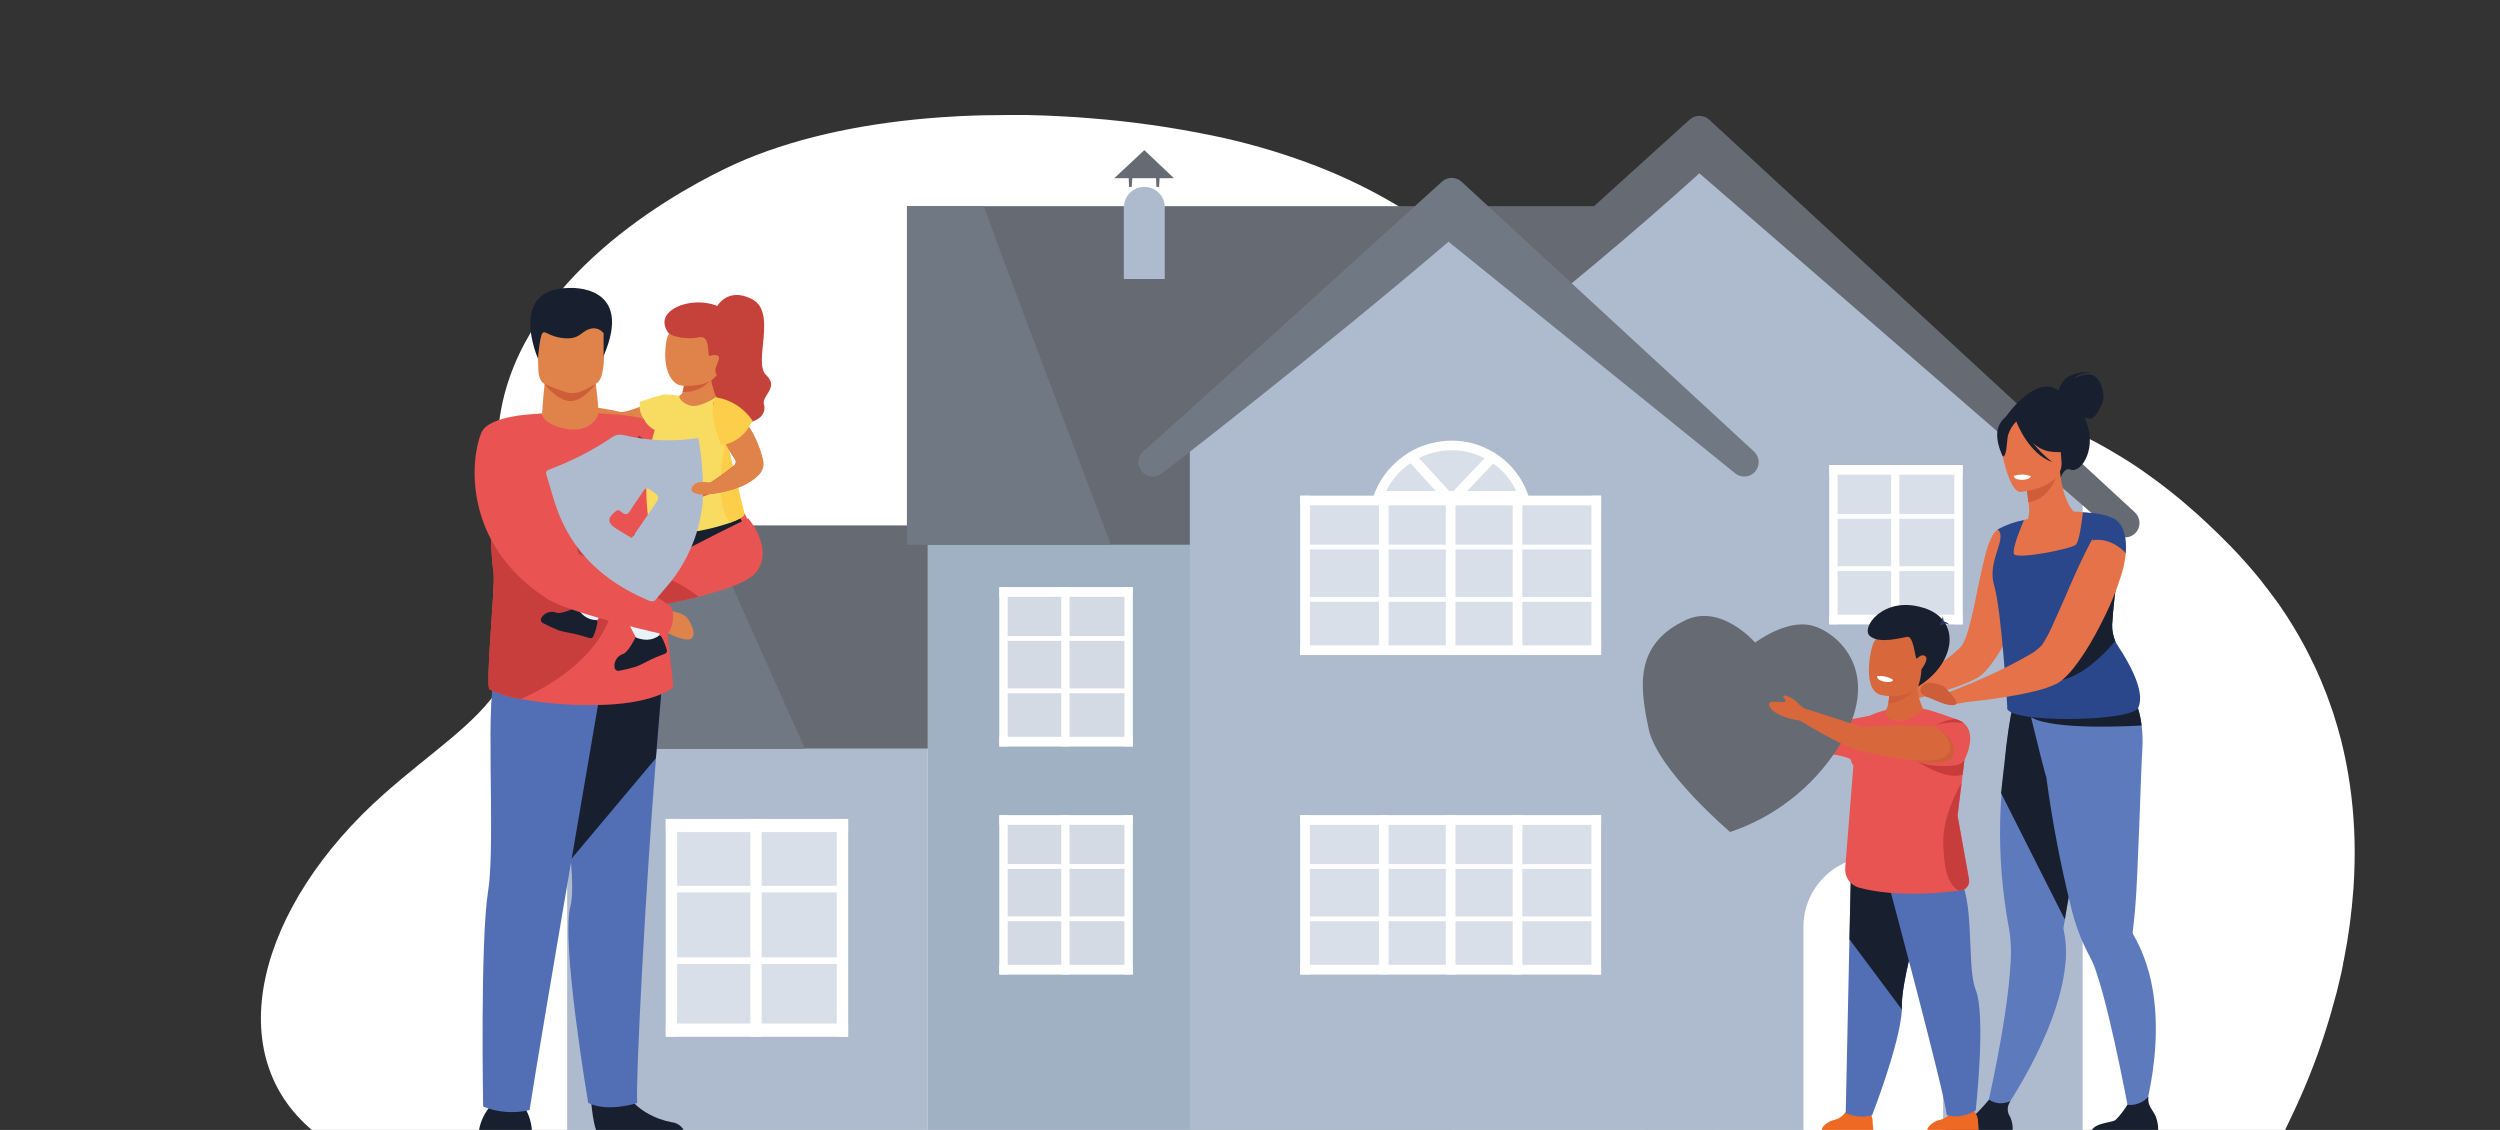 <?xml version="1.0" encoding="UTF-8"?>
<svg xmlns="http://www.w3.org/2000/svg" viewBox="0 0 402.31 181.83">
  <rect x="0" y="0" width="402.31" height="181.83" fill="#333333" stroke="none"/>
  <defs>
    <style>
      .cls-1 {
        fill: none;
      }

      .cls-2 {
        fill: #c5423b;
      }

      .cls-3 {
        fill: #e85452;
      }

      .cls-4 {
        fill: #f8dc62;
      }

      .cls-5 {
        fill: #2a478c;
      }

      .cls-6 {
        fill: #526eb5;
      }

      .cls-7 {
        fill: #f7935a;
      }

      .cls-8 {
        fill: #1f3866;
      }

      .cls-9 {
        fill: #18202f;
      }

      .cls-10 {
        fill: #8e3636;
      }

      .cls-11, .cls-12 {
        isolation: isolate;
      }

      .cls-13 {
        fill: #c73e3c;
      }

      .cls-14 {
        fill: #aebbce;
      }

      .cls-15 {
        fill: #707884;
      }

      .cls-16 {
        fill: #ce5d39;
      }

      .cls-17, .cls-12 {
        fill: #fff;
      }

      .cls-18 {
        fill: #181f2f;
      }

      .cls-19 {
        fill: #e95352;
      }

      .cls-20 {
        fill: #fdce4a;
      }

      .cls-21 {
        fill: #ee6923;
      }

      .cls-22 {
        fill: #666b73;
      }

      .cls-23 {
        fill: #526fb5;
      }

      .cls-24 {
        fill: #e57248;
      }

      .cls-25 {
        fill: #f15e24;
      }

      .cls-26 {
        fill: #d8673c;
      }

      .cls-27 {
        fill: #c73d3c;
      }

      .cls-28 {
        fill: #a1b1c4;
      }

      .cls-29 {
        fill: #e0834a;
      }

      .cls-30 {
        fill: #e9f2f9;
      }

      .cls-31 {
        fill: #5c7abc;
      }

      .cls-12 {
        opacity: .53;
      }
    </style>
  </defs>
  <g class="cls-11">
    <g id="Layer_2">
      <path id="Path_253" class="cls-17" d="M51.23,182.69l316.1-.05s.92-1.84,2.06-4.31c.85-1.84,1.9-4.21,2.99-7.11h0c.2-.53.41-1.09.62-1.66.29-.8.57-1.64.86-2.51.11-.31.21-.65.31-.97.64-1.97,1.25-4.08,1.84-6.32.05-.16.08-.31.12-.47.21-.86.41-1.73.62-2.62.1-.5.21-1,.31-1.5v-.1c0-.18.08-.38.12-.56.75-3.77,1.26-7.59,1.54-11.43.05-.71.09-1.42.12-2.13s.06-1.45.07-2.18c.1-4.7-.23-9.4-1-14.04-.31-1.84-.7-3.76-1.18-5.66-.36-1.38-.76-2.76-1.2-4.15-.08-.26-.17-.52-.26-.77-1.07-3.17-2.38-6.25-3.92-9.22-.14-.28-.29-.55-.43-.83-1.22-2.28-2.56-4.49-4.03-6.62l-.47-.66c-.92-1.24-1.84-2.48-2.81-3.69-1.45-1.79-3.02-3.55-4.72-5.3-2.36-2.41-4.69-4.61-7-6.58-.92-.82-1.91-1.59-2.85-2.34s-1.62-1.26-2.42-1.84l-.14-.1c-1.84-1.36-3.69-2.61-5.53-3.69l-1.12-.67c-1.79-1.05-3.56-2-5.33-2.84l-1.15-.53c-10.36-4.68-21.78-6.5-33.08-5.27-7.64.7-14.51,2.37-20.41,3.56l-1.14.23c-3.34.76-6.77,1.11-10.19,1.04-4.67-.3-8.49-3.13-12.58-7.32l-.92-.92c-2.39-2.52-4.89-5.46-7.75-8.58-.52-.57-1.05-1.14-1.59-1.73-1.08-1.14-2.2-2.32-3.39-3.5l-.55-.54-1.23-1.18-.55-.53c-1.35-1.26-2.76-2.52-4.29-3.78-7.59-6.3-16.2-11.24-25.47-14.61h0c-4.94-1.81-10.01-3.25-15.17-4.31-6.42-1.32-12.93-2.25-19.46-2.76-1.62-.14-3.26-.25-4.91-.33s-3.53-.17-5.31-.2h-3.2c-2.64,0-5.27.06-7.89.19-.92.05-1.84.1-2.76.17-11.34.79-22.27,2.94-31.49,6.77-6.45,2.68-30.84,14.69-37.98,35.02-2.46,6.99-2.65,14.58-.53,21.68,8,28.25-4.29,31.79-19.61,45.34-20.49,18.09-27.08,42.49-10.65,55.01Z"/>
      <g id="Group_12274">
        <rect id="Rectangle_6311" class="cls-22" x="87.83" y="84.55" width="61.49" height="35.95"/>
        <rect id="Rectangle_6312" class="cls-28" x="149.31" y="70.63" width="84.32" height="111.7"/>
        <rect id="Rectangle_6313" class="cls-22" x="145.95" y="33.18" width="120.54" height="54.48"/>
        <path id="Path_19489" class="cls-14" d="M336.83,80.62l-1.68-1.58v-1.61h-1.71l-59.98-56.46-63.37,59.65h54.58v101.98h70.48v-101.98h1.68Z"/>
        <g id="Group_12213">
          <path id="Path_19490" class="cls-22" d="M341.97,86.48c-.59,0-1.15-.22-1.58-.62l-66.92-57.97c-21.32,19.32-46.08,37.93-46.82,38.43-1.07.71-2.51.42-3.22-.64-.68-1.02-.45-2.4.53-3.14,1.53-1.26,29.46-26.53,47.94-43.29.9-.81,2.26-.8,3.15.01l68.5,63.19c.94.87,1,2.34.13,3.28-.44.48-1.06.75-1.71.74h0Z"/>
        </g>
        <path id="Path_19491" class="cls-14" d="M233.63,30.95l-42.16,39.69v111.7h84.32v-111.7l-42.17-39.69Z"/>
        <g id="Group_12225">
          <path id="Path_19492" class="cls-12" d="M257.65,79.78h-12.5c-.65-1.83-1.73-3.48-3.15-4.81-.37-.34-.76-.65-1.16-.94-.43-.34-.89-.63-1.38-.86-1.78-.98-3.77-1.49-5.8-1.48-2.03,0-4.03.48-5.84,1.42-.48.24-.95.53-1.38.85-.45.31-.88.65-1.29,1.02-1.46,1.32-2.58,2.97-3.27,4.81h-12.62v25.62h11.82s24.77,0,24.77,0h0s11.82,0,11.82,0v-25.62Z"/>
          <g id="Group_12214">
            <path id="Path_19493" class="cls-17" d="M223.05,79.01h20.95c-.62-1.31-1.48-2.48-2.53-3.47-.34-.31-.7-.6-1.07-.87-.39-.31-.82-.58-1.27-.8-1.67-.93-3.55-1.42-5.47-1.41-1.9,0-3.78.45-5.47,1.33-.45.22-.87.49-1.27.78-.43.29-.85.62-1.23.97-1.08.98-1.97,2.16-2.62,3.46ZM246.24,80.55h-25.49l.39-1.04c.74-1.95,1.93-3.7,3.48-5.1.43-.39.89-.76,1.37-1.09.46-.34.95-.64,1.46-.9,1.91-.99,4.04-1.51,6.19-1.51,2.16-.01,4.29.53,6.18,1.58.52.26,1.02.57,1.48.93.43.3.83.63,1.21.98,1.51,1.41,2.66,3.17,3.36,5.12l.36,1.03Z"/>
          </g>
          <g id="Group_12215">
            <rect id="Rectangle_6314" class="cls-17" x="232.67" y="79.78" width="1.55" height="25.62"/>
          </g>
          <g id="Group_12216">
            <rect id="Rectangle_6315" class="cls-17" x="209.81" y="87.65" width="46.77" height=".77"/>
          </g>
          <g id="Group_12217">
            <rect id="Rectangle_6316" class="cls-17" x="209.81" y="96.07" width="46.77" height=".77"/>
          </g>
          <g id="Group_12218">
            <rect id="Rectangle_6317" class="cls-17" x="221.9" y="79.78" width="1.55" height="25.62"/>
          </g>
          <g id="Group_12219">
            <rect id="Rectangle_6318" class="cls-17" x="243.43" y="79.78" width="1.55" height="25.62"/>
          </g>
          <g id="Group_12220">
            <rect id="Rectangle_6319" class="cls-17" x="256.1" y="79.78" width="1.55" height="25.62"/>
          </g>
          <g id="Group_12221">
            <rect id="Rectangle_6320" class="cls-17" x="209.24" y="79.78" width="1.55" height="25.62"/>
          </g>
          <g id="Group_12222">
            <rect id="Rectangle_6321" class="cls-17" x="209.24" y="103.86" width="48.41" height="1.55"/>
          </g>
          <g id="Group_12223">
            <rect id="Rectangle_6322" class="cls-17" x="209.24" y="79.78" width="48.41" height="1.55"/>
          </g>
          <g id="Group_12224">
            <path id="Path_19494" class="cls-17" d="M240.83,74.03l-7.31,7.71-7.09-7.79c.44-.32.9-.61,1.38-.85l5.73,6.29,5.91-6.23c.49.24.96.53,1.39.86Z"/>
          </g>
        </g>
        <g id="Group_12235">
          <rect id="Rectangle_6323" class="cls-12" x="209.24" y="131.19" width="48.41" height="25.62"/>
          <g id="Group_12226">
            <rect id="Rectangle_6324" class="cls-17" x="232.67" y="131.19" width="1.55" height="25.62"/>
          </g>
          <g id="Group_12227">
            <rect id="Rectangle_6325" class="cls-17" x="209.81" y="139.05" width="46.77" height=".77"/>
          </g>
          <g id="Group_12228">
            <rect id="Rectangle_6326" class="cls-17" x="209.81" y="147.47" width="46.77" height=".77"/>
          </g>
          <g id="Group_12229">
            <rect id="Rectangle_6327" class="cls-17" x="221.9" y="131.19" width="1.55" height="25.62"/>
          </g>
          <g id="Group_12230">
            <rect id="Rectangle_6328" class="cls-17" x="243.43" y="131.19" width="1.55" height="25.62"/>
          </g>
          <g id="Group_12231">
            <rect id="Rectangle_6329" class="cls-17" x="256.1" y="131.19" width="1.55" height="25.62"/>
          </g>
          <g id="Group_12232">
            <rect id="Rectangle_6330" class="cls-17" x="209.24" y="131.19" width="1.55" height="25.62"/>
          </g>
          <g id="Group_12233">
            <rect id="Rectangle_6331" class="cls-17" x="209.24" y="155.26" width="48.41" height="1.55"/>
          </g>
          <g id="Group_12234">
            <rect id="Rectangle_6332" class="cls-17" x="209.24" y="131.19" width="48.41" height="1.55"/>
          </g>
        </g>
        <g id="Group_12243">
          <rect id="Rectangle_6333" class="cls-12" x="160.83" y="131.19" width="21.45" height="25.62"/>
          <g id="Group_12236">
            <rect id="Rectangle_6334" class="cls-17" x="180.95" y="131.19" width="1.33" height="25.62"/>
          </g>
          <g id="Group_12237">
            <rect id="Rectangle_6335" class="cls-17" x="161.09" y="139.05" width="20.73" height=".77"/>
          </g>
          <g id="Group_12238">
            <rect id="Rectangle_6336" class="cls-17" x="161.09" y="147.47" width="20.73" height=".77"/>
          </g>
          <g id="Group_12239">
            <rect id="Rectangle_6337" class="cls-17" x="170.78" y="131.19" width="1.33" height="25.62"/>
          </g>
          <g id="Group_12240">
            <rect id="Rectangle_6338" class="cls-17" x="160.83" y="131.19" width="1.33" height="25.62"/>
          </g>
          <g id="Group_12241">
            <rect id="Rectangle_6339" class="cls-17" x="160.83" y="155.26" width="21.45" height="1.55"/>
          </g>
          <g id="Group_12242">
            <rect id="Rectangle_6340" class="cls-17" x="160.83" y="131.19" width="21.45" height="1.55"/>
          </g>
        </g>
        <g id="Group_12251">
          <rect id="Rectangle_6341" class="cls-12" x="160.83" y="94.49" width="21.45" height="25.62"/>
          <g id="Group_12244">
            <rect id="Rectangle_6342" class="cls-17" x="180.95" y="94.49" width="1.33" height="25.62"/>
          </g>
          <g id="Group_12245">
            <rect id="Rectangle_6343" class="cls-17" x="161.09" y="102.36" width="20.73" height=".77"/>
          </g>
          <g id="Group_12246">
            <rect id="Rectangle_6344" class="cls-17" x="161.09" y="110.78" width="20.73" height=".77"/>
          </g>
          <g id="Group_12247">
            <rect id="Rectangle_6345" class="cls-17" x="170.78" y="94.49" width="1.33" height="25.62"/>
          </g>
          <g id="Group_12248">
            <rect id="Rectangle_6346" class="cls-17" x="160.83" y="94.49" width="1.33" height="25.62"/>
          </g>
          <g id="Group_12249">
            <rect id="Rectangle_6347" class="cls-17" x="160.83" y="118.57" width="21.45" height="1.55"/>
          </g>
          <g id="Group_12250">
            <rect id="Rectangle_6348" class="cls-17" x="160.83" y="94.49" width="21.45" height="1.55"/>
          </g>
        </g>
        <g id="Group_12259">
          <rect id="Rectangle_6349" class="cls-12" x="294.38" y="74.84" width="21.45" height="25.62"/>
          <g id="Group_12252">
            <rect id="Rectangle_6350" class="cls-17" x="314.5" y="74.84" width="1.33" height="25.62"/>
          </g>
          <g id="Group_12253">
            <rect id="Rectangle_6351" class="cls-17" x="294.63" y="82.71" width="20.73" height=".77"/>
          </g>
          <g id="Group_12254">
            <rect id="Rectangle_6352" class="cls-17" x="294.63" y="91.13" width="20.73" height=".77"/>
          </g>
          <g id="Group_12255">
            <rect id="Rectangle_6353" class="cls-17" x="304.33" y="74.84" width="1.33" height="25.62"/>
          </g>
          <g id="Group_12256">
            <rect id="Rectangle_6354" class="cls-17" x="294.38" y="74.84" width="1.33" height="25.62"/>
          </g>
          <g id="Group_12257">
            <rect id="Rectangle_6355" class="cls-17" x="294.38" y="98.92" width="21.45" height="1.55"/>
          </g>
          <g id="Group_12258">
            <rect id="Rectangle_6356" class="cls-17" x="294.38" y="74.84" width="21.45" height="1.55"/>
          </g>
        </g>
        <g id="Group_12260">
          <path id="Path_19495" class="cls-15" d="M185.52,76.69c-1.28,0-2.32-1.03-2.33-2.31,0-.73.34-1.42.92-1.86,1.54-1.26,29.46-26.53,47.94-43.29.9-.81,2.26-.8,3.15.01l47.07,43.43c.94.87.99,2.34.12,3.28s-2.34.99-3.28.12h0l-46.01-37.17c-19.97,17.08-45.56,36.91-46.3,37.4-.38.25-.83.39-1.29.38Z"/>
        </g>
        <rect id="Rectangle_6357" class="cls-14" x="91.27" y="120.51" width="58.04" height="61.4"/>
        <g id="Group_12262">
          <g id="Group_12261">
            <path id="Rectangle_6358" class="cls-17" d="M301.52,137.85h0c6.17,0,11.17,5,11.17,11.17h0v33.81h-22.47v-33.68c0-6.24,5.06-11.3,11.3-11.3h0Z"/>
            <path id="Path_19496" class="cls-12" d="M310.56,149.26v.49h-18.2v-.4c0-4.81,3.92-8.71,8.73-8.7h.83c4.76-.01,8.63,3.83,8.64,8.59v.02Z"/>
            <rect id="Rectangle_6359" class="cls-12" x="292.36" y="152.56" width="18.2" height="7.28"/>
            <rect id="Rectangle_6360" class="cls-12" x="292.36" y="162.25" width="18.2" height="11.91"/>
          </g>
        </g>
        <g id="Group_12270">
          <rect id="Rectangle_6361" class="cls-12" x="107.15" y="131.79" width="29.33" height="35.03"/>
          <g id="Group_12263">
            <rect id="Rectangle_6362" class="cls-17" x="134.66" y="131.79" width="1.82" height="35.03"/>
          </g>
          <g id="Group_12264">
            <rect id="Rectangle_6363" class="cls-17" x="107.49" y="142.55" width="28.34" height="1.06"/>
          </g>
          <g id="Group_12265">
            <rect id="Rectangle_6364" class="cls-17" x="107.49" y="154.06" width="28.34" height="1.06"/>
          </g>
          <g id="Group_12266">
            <rect id="Rectangle_6365" class="cls-17" x="120.75" y="131.79" width="1.82" height="35.03"/>
          </g>
          <g id="Group_12267">
            <rect id="Rectangle_6366" class="cls-17" x="107.15" y="131.79" width="1.82" height="35.03"/>
          </g>
          <g id="Group_12268">
            <rect id="Rectangle_6367" class="cls-17" x="107.15" y="164.71" width="29.33" height="2.11"/>
          </g>
          <g id="Group_12269">
            <rect id="Rectangle_6368" class="cls-17" x="107.15" y="131.79" width="29.33" height="2.11"/>
          </g>
        </g>
        <path id="Path_19497" class="cls-15" d="M129.53,120.51h-41.7v-35.95h25.65l16.05,35.95Z"/>
        <path id="Path_19498" class="cls-15" d="M178.77,87.66h-32.82v-54.48h12.34c3.52,9.7,14.32,38.24,20.48,54.48Z"/>
        <g id="Group_12273">
          <path id="Rectangle_6369" class="cls-14" d="M184.18,30.08h0c1.8,0,3.26,1.46,3.26,3.26v11.56h-6.59v-11.5c0-1.84,1.49-3.33,3.33-3.33Z"/>
          <path id="Path_19499" class="cls-22" d="M179.31,28.68h9.6l-4.76-4.52-4.84,4.52Z"/>
          <g id="Group_12271">
            <path id="Path_19500" class="cls-22" d="M182.12,30.08h-.43l-.06-1.53h.59l-.1,1.53Z"/>
          </g>
          <g id="Group_12272">
            <path id="Path_19501" class="cls-22" d="M186.52,30.08h-.43l-.06-1.53h.59l-.1,1.53Z"/>
          </g>
        </g>
      </g>
      <rect class="cls-1" x="36.52" y="6.67" width="318.48" height="176.94"/>
      <rect class="cls-1" x="48.79" y="-11.67" width="334.54" height="195.38"/>
      <g id="Group_339">
        <g id="Group_336">
          <path id="Path_269" class="cls-29" d="M105.93,64.19s-5.03,2.38-6.18,2.08-5.48-1.07-6.1-.8c0,0-.69,1.11-.17,1.84s4.76,2.68,6.28,2.76,7.37-.98,8.56-1.94l-2.39-3.95Z"/>
          <path id="Path_270" class="cls-7" d="M93.78,65.5s-1.94-.81-2.58.09c-.54.64-.87,1.43-.92,2.27.07.46,1.39.66,1.92.3.59-.33,1.21-.62,1.84-.86l-.26-1.81Z"/>
        </g>
        <path id="Path_271" class="cls-19" d="M96.29,66.55c1.37,5.43,3.22,10.72,5.53,15.81.81,1.74,1.82,3.38,3.01,4.89.46.58,1,1.1,1.59,1.55,5.66,4.1,14.59-2.44,14.59-2.44.31-3.98-6.91-10.66-11.53-14.64-1.84-1.57-3.23-2.72-3.62-3.13-.76-.8-2.41-1.29-4.11-1.58-1.81-.29-3.63-.44-5.46-.46Z"/>
        <path id="Path_272" class="cls-9" d="M84.5,178.32c.66,1.14,1.04,2.42,1.1,3.73,0,.44-.35.81-.79.81,0,0,0,0,0,0h-6.69c-.54,0-.99-.43-1-.98,0,0,0,0,0,0,0-.08,0-.16,0-.24.34-1.6,1.14-3.06,2.31-4.19,2.16-1.79,5.08.88,5.08.88Z"/>
        <path id="Path_273" class="cls-9" d="M95.07,176.54s.39,6.18,1.59,6.28h13.71c-.16-1.2-1.13-2.13-2.33-2.24-2.21-.39-5.91-1.94-7.24-4.85-1.41-3.06-5.72.81-5.72.81Z"/>
        <g id="Group_337">
          <path id="Path_274" class="cls-23" d="M91.87,138.34c.27,3.44.3,6.15-.06,7.43-1.58,5.75,2.85,31.73,2.85,31.73,3.25,1.55,7.88,0,7.88,0-.29-3.59,1.43-35.8,3.02-55.45.67-8.25,1.17-14.02,1.17-14.02l-19.5-2.27s3.71,20.64,4.64,32.58Z"/>
          <path id="Path_275" class="cls-9" d="M87.24,105.73s3.69,20.67,4.61,32.6l13.69-16.31c.67-8.29,1.17-14.02,1.17-14.02l-19.47-2.27Z"/>
        </g>
        <path id="Path_276" class="cls-23" d="M96.8,110.15s-9.88,57.38-11.58,68.49c-2.49.58-5.1.39-7.47-.56,0,0-.49-26.68.8-34.7s-.68-32.86,1.4-35.18c2.08-2.31,16.85,1.94,16.85,1.94Z"/>
        <path id="Path_277" class="cls-29" d="M95.79,61.21s.76,5.11.43,6.63c-.33,1.52-5.41,2.35-7.54,1.09s-1.48-1.72-1.48-1.72c0,0,.33-5.83.63-6.26s7.96.27,7.96.27Z"/>
        <path id="Path_278" class="cls-19" d="M78.82,110.95c1.58.76,3.26,1.28,4.99,1.54,3.85.7,7.75,1.02,11.66.97,9.58,0,12.75-2.76,12.75-2.76.52,0-1.84-13.29-1.84-24.64,0-10.5-3.08-18.36-8.39-19.28-.57-.12-1.15-.2-1.73-.26,0,.87-1.36,2.46-3.46,2.59-2.49.17-5.58-1.15-5.58-2.59,0-.06-5.81.29-7.66,10.93-.72,4.92-.76,9.92-.13,14.86.26,2.25-1.41,18.64-.61,18.65Z"/>
        <path id="Path_279" class="cls-13" d="M78.82,110.95c1.58.76,3.26,1.28,4.99,1.54,4.95-2.18,14.75-7.84,15.17-17.34.51-12.64-14.96-20.17-14.96-20.17,0,0-2.07,1.15-4.44,2.51-.73,4.92-.77,9.92-.14,14.86.24,2.21-1.43,18.61-.63,18.62Z"/>
        <path id="Path_280" class="cls-16" d="M95.86,61.79s-1.96,2.76-4.05,2.76-4.2-2.76-4.2-2.76h8.26Z"/>
        <path id="Path_281" class="cls-29" d="M96.06,61.65c-.87.57-1.79,1.04-2.76,1.41-.76.28-1.6.28-2.36,0-1.13-.36-2.24-.79-3.33-1.28-1.04-.63-.98-1.91-1.02-3.69-.15-1.65-.15-3.31,0-4.96.28-1.45,1.2-2.28,3.78-2.5,4.73-.41,6.7.77,6.78,2.35,0,.42,0,.83.06,1.22.14,5.03-.25,6.74-1.14,7.45Z"/>
        <path id="Path_282" class="cls-9" d="M97.13,53.63c-.52-.69-1.42-.97-2.23-.69-1.46.44-1.6,1.69-4.09,1.49s-3.09-1.38-3.53-.79-.71,4.06-.71,4.06c0,0-5-11.36,5.13-11.36,0,0,10.45-.63,5.43,10.95v-3.66Z"/>
        <path id="Path_284" class="cls-25" d="M121.01,48.18c.08-.19.15-.31.15-.31-.07.09-.12.2-.15.31Z"/>
        <path id="Path_285" class="cls-26" d="M92.22,99.43c.96.67,2.09,1.03,3.26,1.04,0,0,1.98-2.17,3.69-4.29.88-1.02,1.61-2.16,2.16-3.39.5-1.76,9.81-2.26,10.96-3.5s-4.61-4.36-4.61-4.36c0,0-9.46,1.45-10.87,3.3-.9,1.49-1.64,3.07-2.22,4.71-1.22,3.11-2.36,6.49-2.36,6.49Z"/>
        <path id="Path_286" class="cls-10" d="M105.45,73.56s-1.84-3.47-2.67-3.37,2.03,7.19,2.3,10.63.37-7.25.37-7.25Z"/>
        <path id="Path_287" class="cls-26" d="M99.84,97.46c.89,2.09,1.91,4.13,3.06,6.09h0c.29,0,2.89-.06,3.15-1.1,0,0,.08-3.6-.06-6.45-.02-1.01-.14-2.02-.35-3,0,0,14.07-.09,13.82-4.07s-7.6-6.08-11.83-4.02c0,0-5.61,2.04-8.56,4.73-1.43,1.35-.51,4.73.77,7.82Z"/>
        <path id="Path_288" class="cls-9" d="M119.09,83.38s1.84,2.76,1.44,5.32-5.79,3.94-9.53,4.1c0,0-10.7-2.45-9.04-6.71.38-.97,17.13-2.71,17.13-2.71Z"/>
        <g id="Group_338">
          <path id="Path_289" class="cls-2" d="M115.21,49.59s1.7-3.58,5.81-1.45c4.11,2.13.11,10.22,2.27,12.22s-.78,3.31-.35,4.74-.81,3.07-3.69,2.88-5.9,0-7.2-2.54c-1.3-2.54-1-8.04-.5-8.81s3.66-7.03,3.66-7.03Z"/>
          <path id="Path_290" class="cls-29" d="M108.55,68.62l6.98-4.2c-.31-.54-.55-1.12-.7-1.73-.19-.53-.32-1.08-.4-1.64,0-.04,0-.09,0-.13-.03-.34-.03-.68,0-1.01l-1.53.55-2.83,1.02c.05.53-.02,1.07-.21,1.57-.17.47-.59.79-1.08.84l-.23,4.74Z"/>
          <path id="Path_291" class="cls-16" d="M109.83,63.04c1.77.16,3.51-.59,4.61-1.99.03-.03.05-.07.07-.1h-.09l-1.55-.46-2.83,1.02c.04.52-.03,1.04-.21,1.53Z"/>
          <path id="Path_292" class="cls-29" d="M109.69,62.06s6.07.66,6.19-3.44c.12-4.1,1.02-5.97-3.18-6.34s-5.2,1.15-5.45,2.53c-.76,4.33.72,7.06,2.43,7.24Z"/>
          <path id="Path_293" class="cls-2" d="M112.38,54.29c2.15-.54,1.33,3.25,1.84,3s1.65-.29,1.48.44c-.15.49-.32.98-.53,1.46-.13.46,0,1.36.5,1.18s5.15-5.48,1.84-9.61c-3.31-4.13-13.07-1.58-9.99,2.76.6.73,3.32,1.16,4.85.77Z"/>
          <path id="Path_294" class="cls-4" d="M104.57,84.93c1.47.67,3.08.98,4.7.92,2.8-.22,5.57-.81,8.22-1.73,1.42-.51,2.4-1.06,2.28-1.52-.17-.65-1.38-5.74-2.52-10.44-1.03-4.3-1.98-8.29-1.98-8.29,0,0-2.85,2.02-4.5,1.31s-1.45-1.52-1.45-1.52c-.83-.11-1.66-.17-2.49-.18-1.3.32-2.58.72-3.83,1.19-.19.99.04,2.01.65,2.82.37.74.97,1.33,1.7,1.7-1.46,5.12-1.73,10.51-.78,15.75Z"/>
          <path id="Path_295" class="cls-26" d="M113.72,78.07s-1.75-.32-2.44.13-.92,1.14-.4,1.44c.99.51,2.17.47,3.12-.09l-.29-1.47Z"/>
          <path id="Path_296" class="cls-20" d="M117.49,84.12c1.42-.51,2.4-1.06,2.28-1.52-.17-.65-1.38-5.74-2.52-10.44-.33-.61-.54-.98-.54-.98,0,0-2.14,9.77.78,12.94Z"/>
          <path id="Path_297" class="cls-26" d="M115.2,64.44s5.41,1.14,7.54,9.52c.21.83-.01,1.7-.58,2.33-.98,1.08-3.13,2.67-8.16,3.25-.55.06-.63-1.33-.63-1.33,1.7-.99,3.32-2.13,4.84-3.39.22-.26.25-.63.06-.92-.58-.86-1.11-1.75-1.57-2.68-.4-.98-3.01-6.35-1.51-6.78Z"/>
        </g>
        <path id="Path_299" class="cls-30" d="M99.84,97.46c.88,2.1,1.91,4.13,3.06,6.09h.06c.29,0,2.89-.06,3.15-1.1,0,0,.08-3.6-.06-6.45-.41.42-2.01,1.6-6.2,1.46Z"/>
        <path id="Path_300" class="cls-30" d="M92.22,99.42c.95.67,2.09,1.04,3.26,1.04,0,0,1.98-2.17,3.69-4.28-1.67-.84-3.2-1.94-4.54-3.24-1.26,3.1-2.41,6.48-2.41,6.48Z"/>
        <path id="Path_301" class="cls-9" d="M98.91,107.48c.06.32.37.53.69.47,0,0,0,0,.01,0h0c.93-.17,1.86-.4,2.76-.67.83-.29,2.41-1.23,3.24-1.53l1.41-.56c.23-.09.36-.35.29-.59-.2-.72-.48-1.42-.84-2.08-.08-.14-.2-.24-.34-.3-.57.46-1.28.72-2.01.73-.64,0-1.26-.13-1.84-.39-.06.12-1.19,2.39-1.98,2.67-.97.29-1.57,1.26-1.39,2.26Z"/>
        <path id="Path_302" class="cls-9" d="M87.11,99.46c-.15.29-.05.64.24.8,0,0,0,0,0,0h0c.84.44,1.71.84,2.59,1.19.84.28,2.66.53,3.5.8l1.46.43c.24.07.5-.06.59-.29.29-.69.51-1.41.64-2.15.02-.16,0-.31-.08-.45-.73.01-1.45-.23-2.03-.67-.49-.38-.89-.87-1.18-1.42-.12.06-2.41,1.14-3.23.92-.93-.4-2.01-.04-2.51.84Z"/>
        <path id="Path_303" class="cls-3" d="M98.49,94.91c.24,1.33.92,2.53,1.94,3.42,0,0,6.2-.85,11.98-2.3,4.24-1.08,8.29-2.47,9.4-4.1,2.71-3.84-1.42-8.52-1.42-8.52,0,0-7.95,3.83-16.59,8.53-1.76.96-3.55,1.95-5.31,2.97Z"/>
        <path id="Path_304" class="cls-29" d="M107.82,98.33c.9.06,1.78.35,2.53.85.7.69,1.75,2.72,1,3.52s-4.33-.92-4.43-1.24c.21-1.06.51-2.11.89-3.12Z"/>
        <path id="Path_305" class="cls-13" d="M98.49,94.91c.24,1.33.92,2.53,1.94,3.42,0,0,6.2-.85,11.98-2.3-2.51-2.01-5.45-3.41-8.59-4.08-1.78.96-3.57,1.95-5.33,2.97Z"/>
        <path id="Path_306" class="cls-19" d="M108.07,97.7c-8.66-6.28-14.8-8.56-14.98-8.54-1.1-4.61-2.09-11.7-6.24-22.57,0,0-8.16.11-9.39,3.05-1.77,4.2-3.06,17.81,10.42,26.61l.26.17.11.07h0c4.17,2.43,19.09,5.72,19.09,5.72.96-1.29,1.23-2.98.73-4.51Z"/>
      </g>
      <g id="Group_341">
        <path id="Path_307" class="cls-9" d="M322.68,67.23l8.93,9.65s.55-1.73,1.56-1.31c1.57.66,4.1-2.89,2.76-7.11-.14-.42-.3-.84-.48-1.24.32.12.66.17,1,.15.87-.09,1.94-2.41,2.05-3.17s-.33-3.16-1.59-3.76-3.05.44-3.05.44c.56-.98,2.97-.92,2.97-.92-4.83-.53-5.53,2.59-5.53,2.88-3.8-2.76-8.63,4.39-8.63,4.39Z"/>
        <path id="Path_308" class="cls-31" d="M323.55,155.01c.13-1.72.07-3.45-.18-5.16-.34-1.79-.61-3.53-.83-5.23-.73-5.64-.88-11.34-.44-17.01.11-1.53.28-2.93.44-4.21.92-9.71,2-11.77,2-11.77l4.72,1.23,1.31,4.15,6.33,2.04.58.18c-1.12,5.92-2.55,13.95-3.69,20.27-.49,2.76-.92,5.13-1.22,6.88l-.27,1.56-.26,1.46c.44,1.92.55,3.91.31,5.87-1.16,11.49-10.6,24.56-10.6,24.56l-2.17-.81s3.49-14.63,3.96-24.02Z"/>
        <path id="Path_309" class="cls-9" d="M322.5,123.41c.92-9.72,2-11.78,2-11.78l4.71,1.23,1.31,4.15,6.34,2.05.58.18c-1.12,5.91-2.56,13.94-3.69,20.27-.48,2.76-.92,5.13-1.21,6.88l-.27,1.56-10.25-20.32c.18-1.56.34-2.97.47-4.23Z"/>
        <path id="Path_310" class="cls-31" d="M326.83,112.19c3.97,1.06,14.58-2.94,14.58-2.94.66.65,1.2,1.4,1.62,2.22.85,1.63,1.39,3.41,1.6,5.23.17,1.33.21,2.67.12,4.01-.25,3.95-.7,20.74-1.17,25.7-.17,1.84-.31,3.09-.38,3.59h0c0,.15.03.3.11.43.69,1.17,1.27,2.41,1.74,3.69,4.61,12.28-.71,27.4-.71,27.4l-1.38-.55s-3.03-16.83-5.53-24.27c-.29-.98-.69-1.94-1.18-2.84-1.33-2.49-2.33-5.15-2.97-7.9-1.72-6.91-3.05-13.9-3.99-20.96-.1,0-1.77-6.78-2.45-9.58-.14-.59-.24-1-.28-1.13,0-.02,0-.03,0-.05l.26-2.06Z"/>
        <path id="Path_311" class="cls-9" d="M326.61,114.28c1.84-1.32,10.93-2.31,16.42-2.76.86,1.63,1.4,3.41,1.61,5.23-1.26.07-14.1.83-17.76-1.31-.1-.05-.19-.11-.28-.18-.42-.36-.42-.68,0-.99Z"/>
        <path id="Path_312" class="cls-24" d="M309.46,108.74c2.54-1.72,5.72-4,6.33-4.98,1.41-2.27,2.35-9.22,3.56-13.89.1-.44.21-.86.32-1.26,0-.05.02-.09.05-.13.06-.19.11-.37.17-.53,0-.02,0-.04,0-.06.22-.63.49-1.25.81-1.84.36-.54.92-1.1,1.33-1,0,0,.66.53,1.6,1.31.1.06.2.14.28.23.68.61,1.23,1.35,1.63,2.17.39.82.64,1.7.76,2.6.12,2.12-.22,4.25-1.01,6.22l-.11.32c-1.56,4.36-4.32,8.94-6.2,10.62-1.23,1.11-4.61,2.25-7.53,3.07-1.92.56-3.63.98-4.33,1.15l-.36.08-.65-1.91s1.53-.95,3.36-2.18Z"/>
        <path id="Path_313" class="cls-24" d="M325.72,83.67h0l.65-.17c.21-.89.23-1.81.06-2.7-.17-1.57-.45-3.23-.45-3.23l5.21-1.59.31-.09c.35,3.63,1.53,5.94,2.29,6.45.42,0,.92,0,1.41.07.79.05,1.57.27,2.28.63-.85,3.89-3.24,9.58-9.94,8.23-1.55-.29-3.04-.87-4.37-1.71.66-2.04,1.52-4.02,2.56-5.9Z"/>
        <path id="Path_314" class="cls-5" d="M321.49,85.2c1.32-.74,2.75-1.25,4.23-1.52h0c-.07.16-1.95,4.42-1.64,5.44s9.41-.83,9.98-1.47.92-3.53,1.07-4.71c.05-.29.06-.47.06-.47,0,0,3.29,0,4.99,1.02-.61.98-1.1,2.03-1.46,3.12-.05.16-.09.32-.13.48-.09.33-.15.68-.18,1.02-.02.48.14.95.44,1.32.34.45.73.88,1.14,1.26.29.29.62.59.92.92h0c-.49,2.95-.83,5.92-1.02,8.9-.03.91.14,1.81.5,2.64.15.32.32.63.52.92,1.59,2.41,4.35,7.14,3.23,9.69-.41,2.49-21.97,2.71-21.12,0,0,0-.92-15.67-2.13-19.63-.05-.14-.08-.29-.11-.43-.8-3.69,2.28-7.14.7-8.51Z"/>
        <path id="Path_315" class="cls-16" d="M331.17,75.99c-.49,1.57-1.79,4.43-4.76,4.81-.17-1.57-.45-3.23-.45-3.23l5.21-1.59Z"/>
        <path id="Path_316" class="cls-24" d="M321.97,70.44c.21-1.49.92-3.25,5.44-3.44,4.52-.18,3.9,2.83,4.33,7.21.43,4.38-6.61,4.96-6.61,4.96-1.85.05-3.37-7.23-3.16-8.73Z"/>
        <path id="Path_317" class="cls-9" d="M322.29,73.46c.68,0,.61-2.29.85-3.45.27-.82.72-1.57,1.33-2.19.19.51,2.1,5.27,5.8,6.54-1.19-.9-2.25-1.96-3.15-3.14.69.71,1.59,1.21,2.56,1.41,3.04.47,4.24-.45,4.24-.45-1.58-1.13-2.73-2.78-3.23-4.66-1.76-1.71-4.51-1.87-6.45-.38-.5-.35-1.35-.56-2.3.87-1.42,2.12.38,5.47.37,5.46Z"/>
        <path id="Path_318" class="cls-18" d="M338.87,89.43c.34.46.72.88,1.14,1.26l.92.92h0c-.5,2.95-.84,5.93-1.03,8.91-.03.9.14,1.8.5,2.64-2.65,3.13-6.8,6.93-10.97,6.38-5.6-.76,5.2-14.86,9.44-20.11Z"/>
        <g id="Group_340">
          <path id="Path_319" class="cls-24" d="M316.97,110.08c.76-.33,1.67-.73,2.63-1.17,2.34-1.04,4.62-2.2,6.84-3.47.81-.42,1.55-.97,2.17-1.64.63-.98,1.18-2,1.65-3.07.32-.7.67-1.46,1.02-2.27.61-1.33,1.23-2.76,1.84-4.21,1.15-2.64,2.37-5.28,3.48-7.31l.17-.28c1.95-.07,3.85.62,5.31,1.92v.44c-.02.28-.05.55-.09.83-.15.99-.38,1.97-.7,2.92-.65,2.07-1.46,4.1-2.41,6.05-.28.56-.56,1.15-.86,1.73-2.16,4.23-4.78,8.12-6.82,9.34-.08.05-.16.1-.25.14-1.11.52-2.27.92-3.47,1.2-1.99.49-4.33.88-6.45,1.19h0c-1.22.16-2.34.31-3.27.41l-.55.06c-1.16.11-3.02.53-3.02.53l-1.7-1.58s3.24-1.26,4.47-1.8Z"/>
          <path id="Path_320" class="cls-5" d="M340.15,83.44s2.3.86,1.94,5.59c0,0-2.22-2.67-5.45-2.07,1.35-2.45,2.6-3.99,3.51-3.52Z"/>
        </g>
        <path id="Path_321" class="cls-9" d="M340.43,180.24c.74-.73,1.37-1.56,1.9-2.45,1.28.15,2.55-.34,3.41-1.31-.21,1.47.65,2.02,1.2,3.23.34.94.45,1.94.31,2.93h-10.93c.21-2.06,3.39-1.88,4.11-2.4Z"/>
        <path id="Path_322" class="cls-9" d="M316.97,180.24c1.1-1.03,2.14-2.12,3.11-3.27.49.31,1.05.51,1.63.57.63.03,1.26-.09,1.84-.34-.58.72-.61,1.75-.08,2.51.42.92.53,1.95.31,2.93h-10.97c.21-2.06,3.4-1.88,4.15-2.4Z"/>
        <path id="Path_323" class="cls-17" d="M324.08,76.59c0,.63,1.2.63,1.2.63,1.43,0,1.53-.58,1.53-.58-.87-.35-1.84-.37-2.73-.05Z"/>
      </g>
      <g id="Group_344">
        <path id="Path_324" class="cls-26" d="M278.85,111.19c.75.64,1.59,1.17,2.5,1.57,0,0,6.82,7.02,8.65,7.93s13.82,1.01,13.82,1.01l-2.34-5.02s-9.99.09-10.94-.29-8-4.99-8-4.99c-.33-.35-.6-.76-.79-1.2-.26-.64-1.49-1.79-1.66-1.5s.33.63,0,.82-2.05-.88-2.27-.43-.03,1.15,1.02,2.1Z"/>
        <path id="Path_326" class="cls-21" d="M300.33,178.41c.53.43.89,1.04,1,1.71,0,.43.07,1,.12,1.48v.09c0,.51-.41.92-.92.92h-6.6c-.16,0-.32-.05-.44-.15-.34-.24-.41-.72-.17-1.06,0,0,0,0,0,0,.48-.62,1.17-1.04,1.94-1.2.78-.2,1.45-.72,1.84-1.42l3.22-.39Z"/>
        <path id="Path_327" class="cls-6" d="M297.62,151.15l.21-9.29s10.32-3.96,11.6-1.23c1.28,2.73-3.47,16.08-3.37,21.2v.63c-.27,5.45-4.8,17.02-4.8,17.02-1.41.38-2.91.25-4.24-.37l.6-27.95Z"/>
        <path id="Path_328" class="cls-9" d="M297.82,141.86s10.33-3.96,11.6-1.23-3.46,16.08-3.36,21.2v.63l-8.44-11.3.2-9.29Z"/>
        <path id="Path_329" class="cls-21" d="M317.29,178.41c.53.43.89,1.04,1,1.71,0,.43.07,1,.12,1.48v.09c0,.51-.41.92-.92.92h-6.57c-.16,0-.32-.05-.45-.15-.33-.25-.4-.72-.16-1.06.48-.62,1.17-1.05,1.94-1.2.78-.2,1.45-.72,1.84-1.42l3.19-.39Z"/>
        <path id="Path_330" class="cls-6" d="M314,139.71c4.27,2.84,2.26,15.43,3.94,19.58s0,19.41,0,19.41c-2.88,1.61-4.67.7-4.67.7-.28-3.33-9.4-37.32-9.4-37.32,0,0,5.87-5.21,10.14-2.37Z"/>
        <path id="Path_331" class="cls-26" d="M303.88,113.19c.16-.8.18-1.63.08-2.44-.04-.35-.1-.7-.18-1.04l4.56-2.33c-.08,1.06-.04,2.13.12,3.19.16,1.23.51,2.43,1.03,3.55l-1.12,3.88-5.61-2.86c.59-.5.98-1.19,1.12-1.94Z"/>
        <path id="Path_332" class="cls-3" d="M298.26,123.16h0l-1.32,16.52c-.12,1.45.81,2.78,2.21,3.16,6.24,1.7,14.18.75,16.15.47l.45-.06c.78-.18,1.28-.95,1.13-1.73l-1.84-10.25.62-5.14.35-2.93.1-.83h0c2.53-5.36-.81-6.45-.81-6.45,0,0-4.93-1.84-5.81-1.84-.85.88-2.53,2.16-4.41,1.91-1.41-.18-1.62-.92-1.6-1.73-.91.23-1.79.54-2.64.92l-4.72.92c-1.38,1.71-1.39,3.12-1.07,5.3,0,0,2.76.47,2.82.92.03.32.17.62.4.85Z"/>
        <path id="Path_333" class="cls-27" d="M315.63,126v.14l-.63,5.14,1.84,10.24v.27c0,.7-.47,1.3-1.15,1.47l-.45.07c-2.06-1.13-2.41-4.17-2.53-7.73-.08-4.58,2.91-9.59,2.91-9.59Z"/>
        <path id="Path_334" class="cls-16" d="M303.97,110.76l4.5-.18s-1.98,2.55-4.61,2.62c.17-.8.2-1.62.11-2.43Z"/>
        <g id="Group_343">
          <path id="Path_335" class="cls-26" d="M301.49,103.48c.62-1.42,2.65-2.76,6.16-2.31,1.76.21,3.87,3.45,1.94,7.89-1.79,4.11-6.97,2.76-6.97,2.76-2.86-.8-1.75-6.98-1.13-8.34Z"/>
          <path id="Path_336" class="cls-17" d="M302.08,108.81c-.13.61,1.01.86,1.01.86,1.37.29,1.59-.24,1.59-.24-.76-.52-1.69-.74-2.6-.62Z"/>
          <g id="Group_342">
            <path id="Path_337" class="cls-9" d="M309.5,97.81c-6.38-2.01-10.14,3.21-8.59,4.54s5.09.24,6.05.13,1.24,3.28,1.42,3.47.61-.82,1.39-.39-.56,2.14-.56,2.14c-.04.94-.22,1.87-.53,2.76,5.91-3.57,7.21-10.68.83-12.66Z"/>
            <path id="Path_338" class="cls-8" d="M312.27,100.33c.23-.36.35-.79.35-1.22.17.48.17,1,0,1.47,0,0-.68.12-.35-.26Z"/>
            <path id="Path_339" class="cls-8" d="M312.56,100.53c.34-.22.78-.22,1.12,0-.27-.36-.71-.56-1.16-.52l.05.52Z"/>
          </g>
        </g>
      </g>
      <path id="Path_340" class="cls-16" d="M309.12,111.38c-.32-.92.69-1.7,1.84-1.47.64.1,1.26.28,1.84.54.36.34,2.88,2.76,1.72,3s-3.14-.8-3.78-1.05l-.74-.26c-.39-.11-.71-.39-.87-.76h-.03Z"/>
      <path class="cls-16" d="M311.16,117.17l-.74-.09s-.62,3.69-3.11,5.17c3.59.76,5.95.54,6.58-.1,1.01-1.05.76-3.93-2.74-4.98Z"/>
      <path class="cls-27" d="M308.43,122.46s1.75,1.15,6.14.71c.6-.05,1.16-.34,1.55-.8l-.27,2.25s-2.07,1.28-7.42-2.16Z"/>
      <path class="cls-27" d="M310.92,117.08s1.12-1.07,4.61-.76c.61.07.3-.06.3-.06-.37-.26-.79-.45-1.23-.55-1.32.14-2.59.61-3.69,1.37Z"/>
      <path class="cls-22" d="M282.45,103.41s4.91-3.76,9.05-2.76,11.98,7.6,4.2,19.82c-4.08,6.3-10.17,11.03-17.28,13.42,0,0-11.71-9.94-13.11-16.59-1.4-6.64-2.45-13.65,6.09-17.57,5.67-2.55,11.05,3.68,11.05,3.68Z"/>
      <path id="Path_325" class="cls-26" d="M311.5,116.88s-8.44-.39-11.65.19c0,0-8.69-2.87-9.29-3h-.08c-.46-.26-.87-.59-1.21-.99-.49-.62-2.19-1.43-2.29-1.07s.57.57.3.88-2.49-.26-2.58.29.35,1.25,1.84,1.93c.98.42,2.01.7,3.07.83h0s7.1,4.37,9.82,4.94,11.65,2.71,13.77.68c2.12-2.03-1.71-4.67-1.71-4.67Z"/>
      <path class="cls-14" d="M112.38,70.49c.64,3.47.87,7,.69,10.52-.54,5.14-2.69,9.98-6.15,13.82-.52.62-1.04,1.23-1.56,1.84-.51.24-.92,0-1.37-.2-6.81-2.95-11.91-7.6-14.43-14.75-.62-1.74-1.07-3.53-1.62-5.29-.16-.5,0-.71.46-.88,3.57-1.33,6.98-3.07,10.14-5.21.54-.37,1.21-.48,1.84-.32,3.93.94,8.01,1.09,12,.46ZM101.65,86.59l.5-.68,2.99-4.37c1.12-1.63,1.11-1.6-.51-2.72-.53-.36-.77-.33-1.11.21-.65,1.05-1.43,2.04-2.07,3.1-.4.66-.75.82-1.38.32-.24-.18-.5-.54-.92-.22-1.45,1.08-1.45,1.93,0,2.83l1.94,1.2.56.33Z"/>
      <path id="Path_295-2" class="cls-29" d="M114.39,77.67s-1.75-.32-2.44.13-.92,1.14-.4,1.43c.99.51,2.17.48,3.12-.09l-.29-1.47Z"/>
      <path id="Path_297-2" class="cls-29" d="M115.26,64.49s5.41,1.14,7.53,9.49c.21.82,0,1.69-.57,2.32-.98,1.09-3.14,2.67-8.17,3.25-.55.06-.62-1.32-.62-1.32,1.7-.98,3.32-2.09,4.84-3.34.22-.26.24-.63.06-.92-.58-.85-1.11-1.74-1.57-2.66-.4-1.02-3.02-6.4-1.51-6.83Z"/>
      <path id="Path_298" class="cls-20" d="M115.29,63.95c2.35.39,4.43,1.72,5.77,3.69-.81,2.15-2.72,3.69-4.99,4.01,0,0-2.53-5.71-.77-7.7Z"/>
    </g>
  </g>
</svg>